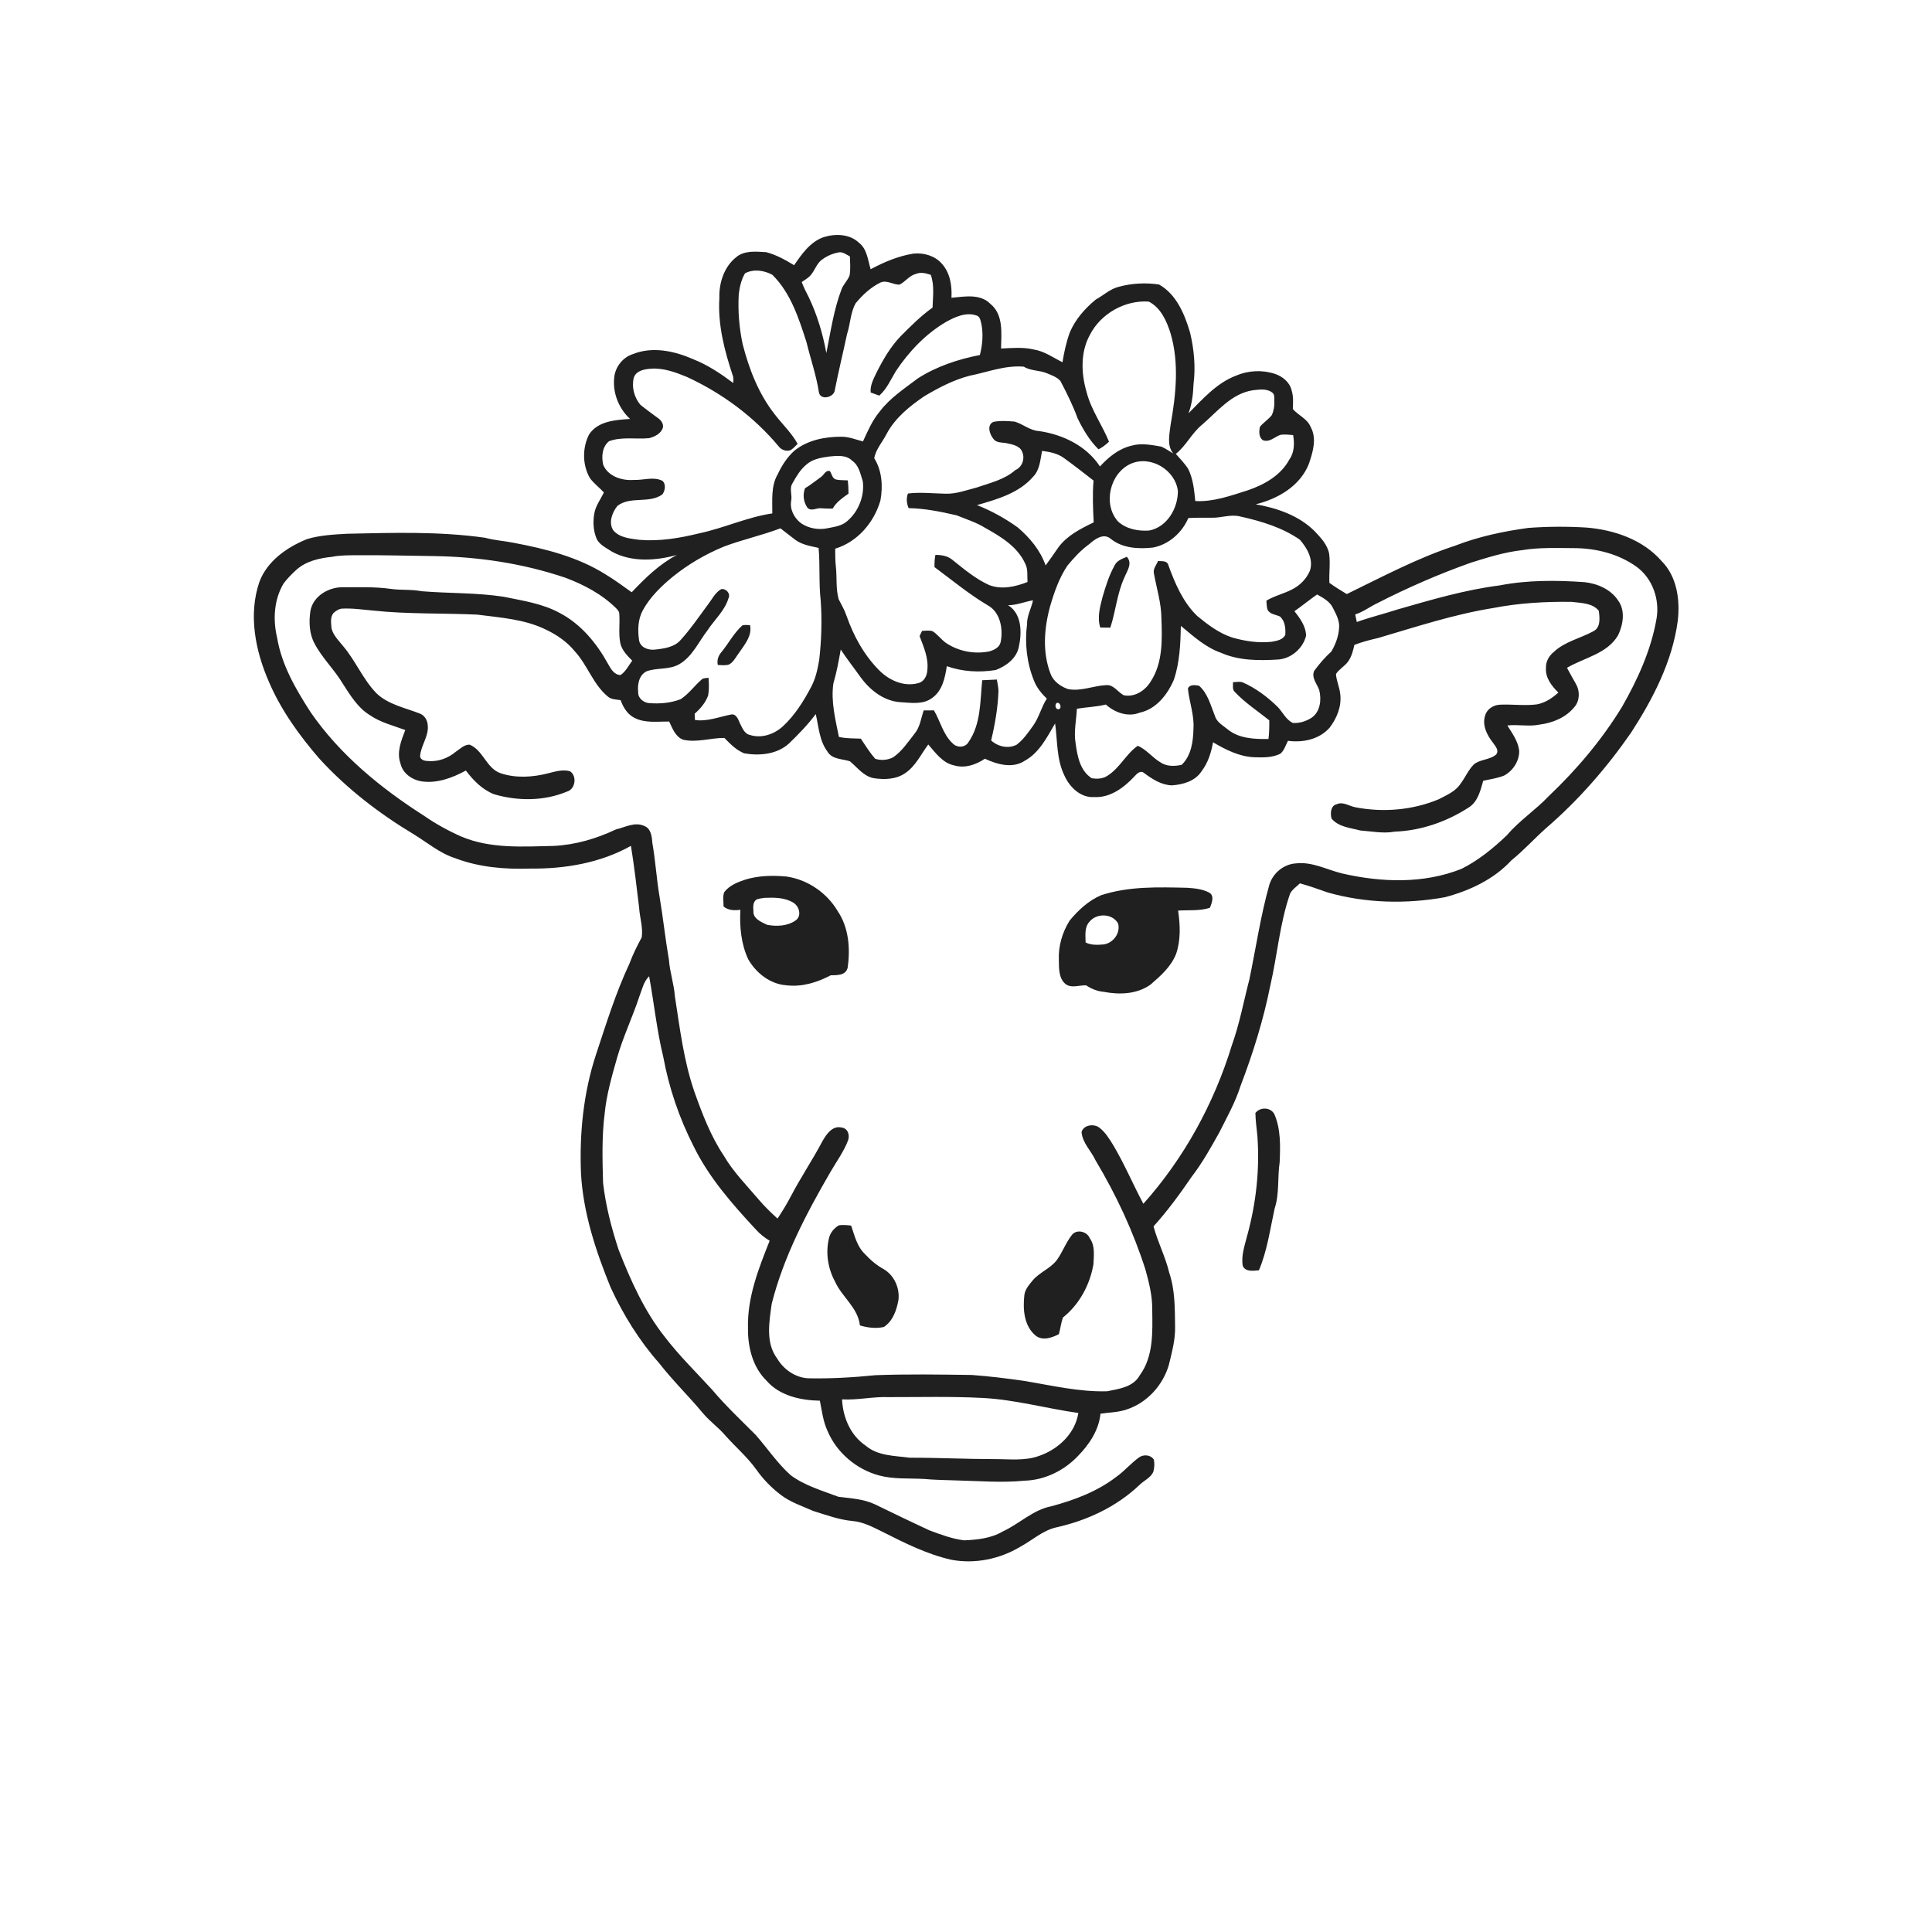 <svg xmlns="http://www.w3.org/2000/svg" width="1024pt" height="1024pt" viewBox="0 0 1024 1024" version="1.1">
<g id="#ffffffff">
<path fill="#ffffff" opacity="0" d=" M 0.00 0.00 L 1024.00 0.00 L 1024.00 1024.00 L 0.00 1024.00 L 0.00 0.00 M 436.50 125.71 C 429.40 128.22 424.97 134.64 420.90 140.57 C 416.24 137.74 411.36 135.00 406.06 133.65 C 400.74 133.36 394.62 132.62 390.21 136.30 C 383.76 141.40 381.03 149.98 381.28 157.98 C 380.39 171.98 383.95 185.73 388.33 198.90 C 388.89 200.20 388.70 201.61 388.61 202.98 C 382.04 198.07 375.16 193.44 367.49 190.42 C 357.60 186.06 345.90 183.48 335.51 187.66 C 329.81 189.42 325.69 195.02 325.48 200.94 C 324.86 208.78 328.18 216.75 333.96 222.05 C 326.22 222.56 316.98 223.13 312.23 230.24 C 308.60 237.39 308.64 246.42 312.66 253.40 C 314.77 256.27 317.67 258.39 320.07 261.00 C 318.30 264.77 315.56 268.19 314.95 272.42 C 314.26 276.57 314.45 280.95 315.97 284.90 C 317.33 288.72 321.38 290.36 324.50 292.48 C 334.99 298.12 347.60 297.19 358.74 294.16 C 349.47 299.01 341.95 306.39 334.82 313.91 C 330.35 310.80 326.02 307.47 321.34 304.67 C 306.53 295.27 289.27 290.88 272.21 287.69 C 267.20 286.68 262.07 286.39 257.12 285.03 C 232.91 281.58 208.38 282.37 184.00 282.90 C 176.84 283.30 169.66 283.66 162.74 285.73 C 152.12 290.03 141.65 297.29 137.48 308.42 C 131.54 325.77 135.33 344.88 142.48 361.27 C 148.87 376.26 158.51 389.63 169.10 401.91 C 183.70 417.94 201.06 431.27 219.63 442.39 C 226.71 446.77 233.24 452.32 241.30 454.87 C 253.91 459.70 267.59 460.81 280.99 460.37 C 299.39 460.57 318.21 457.41 334.41 448.32 C 336.20 459.16 337.39 470.07 338.74 480.96 C 339.04 486.24 340.91 491.53 340.13 496.81 C 337.70 501.32 335.40 505.90 333.62 510.73 C 326.33 526.28 321.27 542.73 315.87 558.99 C 309.22 579.26 307.07 600.76 307.94 622.00 C 309.12 642.95 315.78 663.08 323.65 682.38 C 330.34 696.87 338.82 710.59 349.42 722.56 C 356.54 731.71 364.87 739.81 372.30 748.70 C 375.88 753.11 380.61 756.37 384.30 760.69 C 389.78 766.87 396.15 772.28 400.97 779.04 C 404.52 784.07 408.87 788.53 413.77 792.26 C 418.91 796.23 425.17 798.23 431.04 800.85 C 437.94 802.97 444.77 805.55 452.02 806.18 C 457.77 806.71 462.89 809.53 467.98 812.01 C 479.58 817.88 491.36 823.78 504.11 826.68 C 516.62 829.10 529.95 826.34 540.81 819.79 C 547.04 816.44 552.42 811.39 559.44 809.64 C 575.87 806.04 591.77 798.70 604.00 787.00 C 606.37 784.65 609.87 783.32 611.28 780.11 C 611.83 777.99 612.04 775.73 611.53 773.60 C 609.88 770.98 606.00 770.77 603.65 772.50 C 599.39 775.58 596.00 779.68 591.71 782.73 C 581.58 790.52 569.41 795.10 557.15 798.37 C 547.44 800.27 540.27 807.68 531.49 811.70 C 525.32 815.35 518.01 816.12 511.01 816.41 C 504.71 815.65 498.67 813.37 492.75 811.17 C 483.01 806.68 473.36 802.00 463.71 797.32 C 457.65 794.48 450.92 794.14 444.41 793.33 C 435.76 790.07 426.63 787.47 419.10 781.92 C 412.02 775.58 406.73 767.59 400.49 760.49 C 392.67 752.65 384.57 745.04 377.42 736.56 C 369.00 727.32 360.00 718.58 352.39 708.63 C 341.47 694.84 334.23 678.62 327.86 662.34 C 324.08 650.82 321.01 638.99 319.64 626.93 C 319.29 614.67 318.94 602.34 320.49 590.15 C 321.48 580.21 324.24 570.56 326.97 560.99 C 330.18 549.62 335.35 538.94 339.02 527.72 C 340.39 524.17 341.21 520.16 344.05 517.43 C 346.67 531.64 348.10 546.07 351.54 560.12 C 354.55 576.54 359.98 592.53 367.56 607.39 C 375.65 624.03 388.01 638.06 400.50 651.53 C 402.63 653.94 405.17 655.96 407.94 657.62 C 402.04 672.41 395.99 687.78 396.45 703.99 C 396.32 713.94 398.92 724.58 406.23 731.74 C 413.17 739.80 424.38 742.22 434.55 742.40 C 435.63 747.78 436.25 753.35 438.59 758.38 C 443.43 769.93 453.92 778.80 465.97 782.03 C 473.69 784.10 481.75 783.44 489.65 783.87 C 495.27 784.38 500.91 784.46 506.54 784.65 C 518.70 784.92 530.91 786.00 543.06 784.79 C 553.83 784.50 564.22 779.33 571.53 771.51 C 577.45 765.43 582.42 757.93 583.28 749.28 C 587.90 748.61 592.66 748.61 597.12 747.06 C 607.92 743.54 616.28 734.35 619.49 723.54 C 621.11 716.81 623.01 710.03 622.82 703.05 C 622.69 693.50 622.82 683.70 619.71 674.55 C 617.72 666.11 613.62 658.37 611.40 650.00 C 618.85 641.78 625.39 632.78 631.66 623.64 C 637.27 616.34 641.76 608.29 646.23 600.27 C 650.30 592.16 654.79 584.20 657.53 575.51 C 664.11 558.27 669.64 540.59 673.26 522.48 C 677.04 506.25 678.27 489.43 683.78 473.62 C 684.95 471.36 687.21 469.95 688.98 468.19 C 693.99 469.59 698.92 471.31 703.83 473.06 C 723.96 478.76 745.42 479.25 765.95 475.53 C 778.99 472.04 791.76 466.09 801.03 456.03 C 807.67 450.70 813.33 444.33 819.71 438.71 C 836.75 423.98 851.64 406.87 864.46 388.38 C 876.17 370.31 886.40 350.57 889.26 328.97 C 890.53 317.94 888.82 305.53 880.66 297.36 C 870.78 286.02 855.65 280.87 841.03 279.63 C 830.72 278.99 820.37 279.05 810.07 279.80 C 796.82 281.60 783.64 284.41 771.15 289.26 C 751.20 295.79 732.64 305.73 713.82 314.87 C 710.68 313.01 707.59 311.06 704.62 308.94 C 704.33 303.77 705.19 298.56 704.46 293.42 C 703.50 288.53 699.91 284.86 696.62 281.38 C 688.31 273.19 676.82 269.26 665.56 267.29 C 677.28 264.43 689.09 257.61 693.72 245.89 C 695.81 239.71 698.09 232.45 694.68 226.31 C 692.95 221.94 688.14 220.21 685.22 216.78 C 685.38 213.45 685.60 210.04 684.56 206.82 C 683.55 202.55 679.77 199.52 675.77 198.17 C 669.05 195.94 661.53 196.33 655.04 199.13 C 644.82 203.04 637.45 211.50 629.93 219.06 C 631.80 214.12 632.39 208.84 632.59 203.59 C 633.75 194.49 632.89 185.18 630.76 176.28 C 627.91 166.57 623.54 155.98 614.30 150.79 C 607.33 149.77 599.97 150.09 593.14 151.97 C 588.45 153.04 584.89 156.53 580.76 158.78 C 575.05 163.50 569.93 169.28 567.02 176.17 C 565.17 181.29 563.99 186.63 563.14 192.00 C 558.21 189.57 553.61 186.17 548.07 185.28 C 542.33 183.88 536.40 184.46 530.58 184.72 C 530.72 176.69 531.97 166.74 524.91 161.05 C 519.48 155.52 511.17 157.22 504.29 157.82 C 504.64 151.48 503.61 144.64 499.21 139.77 C 495.51 135.56 489.62 133.85 484.16 134.42 C 476.12 135.68 468.60 138.89 461.46 142.70 C 459.99 137.85 459.58 132.00 455.27 128.67 C 450.34 123.93 442.69 123.77 436.50 125.71 M 665.39 589.88 C 665.45 593.93 666.05 597.94 666.43 601.97 C 667.76 619.80 665.76 637.80 661.01 655.02 C 659.69 660.22 657.77 665.51 658.69 670.96 C 660.22 674.30 664.30 673.50 667.25 673.30 C 671.67 662.89 673.17 651.53 675.58 640.56 C 678.20 632.63 677.02 624.15 678.25 616.00 C 678.61 607.46 678.89 598.49 675.42 590.48 C 673.35 586.77 667.97 586.65 665.39 589.88 Z" />
<path fill="#ffffff" opacity="0" d=" M 435.05 138.09 C 437.67 136.01 440.78 134.51 444.08 133.87 C 446.45 133.14 448.48 134.90 450.47 135.90 C 450.58 139.24 450.87 142.61 450.31 145.92 C 449.36 148.62 447.08 150.59 446.06 153.26 C 441.90 164.15 440.27 175.75 437.98 187.12 C 436.09 176.87 433.12 166.83 428.61 157.42 C 427.24 154.84 425.95 152.22 424.92 149.49 C 426.24 148.60 427.61 147.77 428.83 146.73 C 431.52 144.32 432.38 140.51 435.05 138.09 Z" />
<path fill="#ffffff" opacity="0" d=" M 394.87 144.87 C 399.33 142.45 405.06 143.26 409.37 145.66 C 419.08 155.27 423.36 168.63 427.44 181.30 C 429.58 190.15 432.62 198.78 434.02 207.80 C 434.67 212.18 441.17 210.89 442.32 207.49 C 444.31 197.31 446.78 187.22 448.95 177.07 C 450.72 171.70 450.71 165.74 453.51 160.74 C 457.17 156.30 461.55 152.23 466.76 149.70 C 470.22 148.28 473.41 151.04 476.82 150.83 C 479.91 149.30 481.96 146.02 485.47 145.19 C 488.03 144.06 490.81 144.84 493.33 145.67 C 495.34 151.25 494.44 157.25 494.28 163.03 C 488.05 167.46 482.65 172.89 477.28 178.29 C 471.90 183.91 467.98 190.72 464.50 197.63 C 462.96 200.91 461.10 204.27 461.47 208.03 C 462.99 208.58 464.51 209.14 466.05 209.68 C 470.02 206.14 472.12 201.20 474.81 196.73 C 481.75 186.33 490.61 176.96 501.45 170.61 C 506.30 167.93 512.07 165.29 517.65 167.24 C 519.56 167.84 519.72 170.10 520.16 171.74 C 521.23 177.17 520.72 182.83 519.36 188.16 C 507.86 190.40 496.45 194.17 486.53 200.51 C 479.40 205.94 471.68 210.93 466.23 218.18 C 462.31 222.87 459.92 228.46 457.40 233.96 C 453.65 233.02 449.98 231.47 446.06 231.47 C 437.26 231.44 428.00 233.22 421.01 238.91 C 417.20 242.34 414.38 246.71 412.22 251.34 C 408.54 257.58 409.41 265.17 409.34 272.12 C 396.03 274.07 383.68 279.93 370.54 282.69 C 360.24 285.22 349.58 287.01 338.95 286.13 C 334.11 285.45 328.43 285.09 325.04 281.08 C 322.42 276.97 324.45 271.67 327.20 268.17 C 334.07 262.77 344.14 267.13 351.12 262.01 C 352.53 259.97 353.06 256.84 351.21 254.90 C 346.46 252.44 341.05 254.58 336.01 254.37 C 329.80 254.87 322.31 252.58 319.73 246.39 C 318.70 242.10 319.13 236.76 322.83 233.84 C 329.63 231.34 337.01 232.91 344.05 232.24 C 346.99 231.46 350.19 229.93 351.30 226.86 C 351.83 224.90 350.63 223.00 349.10 221.86 C 345.82 219.47 342.54 217.07 339.39 214.52 C 336.14 210.63 334.67 205.13 335.93 200.17 C 337.17 196.45 341.53 195.65 344.95 195.43 C 351.63 194.91 358.04 197.31 364.11 199.80 C 382.63 208.36 399.50 220.77 412.60 236.46 C 413.96 238.36 416.37 239.28 418.64 238.73 C 420.32 238.02 421.44 236.46 422.76 235.25 C 419.52 229.36 414.53 224.77 410.51 219.46 C 402.03 208.62 397.00 195.57 393.61 182.36 C 391.79 173.71 391.04 164.79 391.56 155.96 C 392.01 152.13 392.89 148.22 394.87 144.87 Z" />
<path fill="#ffffff" opacity="0" d=" M 577.64 177.53 C 583.40 166.22 596.28 158.96 608.87 159.85 C 615.26 163.10 618.37 170.17 620.42 176.69 C 625.08 192.48 623.26 209.27 620.43 225.23 C 619.85 230.31 618.37 235.94 621.82 240.37 C 619.71 239.14 617.75 237.63 615.49 236.71 C 610.20 235.79 604.65 234.69 599.39 236.30 C 592.85 237.93 587.45 242.35 583.00 247.24 C 575.88 236.33 563.30 230.28 550.69 228.47 C 545.87 228.22 542.22 224.73 537.74 223.45 C 534.02 223.16 530.21 222.85 526.53 223.61 C 522.89 225.23 524.50 230.13 526.47 232.53 C 528.15 235.00 531.40 234.35 533.93 234.99 C 536.86 235.62 540.66 236.37 541.81 239.56 C 543.37 243.10 541.78 247.60 538.17 249.14 C 532.35 254.29 524.63 255.99 517.48 258.45 C 512.07 259.82 506.69 261.90 501.03 261.67 C 494.43 261.55 487.81 260.75 481.23 261.57 C 480.28 264.13 480.50 266.85 481.60 269.33 C 490.22 269.47 498.69 271.21 507.05 273.14 C 512.16 275.22 517.48 276.87 522.19 279.81 C 530.45 284.41 539.24 289.70 543.34 298.64 C 544.95 301.67 544.39 305.18 544.59 308.47 C 538.16 311.00 530.86 312.68 524.18 310.05 C 517.07 306.81 511.05 301.73 505.00 296.90 C 502.45 294.65 499.06 294.09 495.77 294.12 C 495.37 296.25 495.24 298.42 495.32 300.59 C 504.56 307.43 513.42 314.80 523.32 320.70 C 530.23 324.34 531.82 333.42 530.33 340.46 C 529.65 343.20 526.97 344.46 524.50 345.22 C 516.56 346.87 507.99 345.27 501.28 340.69 C 498.77 338.86 496.93 336.26 494.32 334.57 C 492.50 333.98 490.57 334.31 488.71 334.38 C 488.39 335.07 487.73 336.45 487.40 337.14 C 489.55 342.86 492.20 348.76 491.52 355.02 C 491.40 358.00 489.90 361.30 486.74 362.05 C 479.13 364.19 471.15 360.59 465.85 355.14 C 457.94 347.16 452.43 337.07 448.72 326.52 C 447.69 323.39 446.00 320.55 444.52 317.63 C 442.93 311.97 443.66 306.01 443.02 300.22 C 442.65 297.09 442.71 293.94 442.67 290.80 C 454.51 287.24 463.32 276.88 466.66 265.21 C 468.02 257.66 467.50 249.48 463.35 242.85 C 464.26 237.98 467.82 234.20 469.98 229.86 C 474.54 221.41 482.15 215.27 489.96 209.97 C 497.49 205.51 505.32 201.39 513.84 199.17 C 523.36 197.27 532.73 193.49 542.62 194.34 C 546.37 196.68 550.96 196.15 554.94 197.86 C 557.43 198.91 560.19 199.82 562.03 201.91 C 565.43 208.36 568.69 214.91 571.18 221.77 C 574.06 227.70 577.51 233.46 582.21 238.14 C 584.31 237.15 586.11 235.69 587.79 234.10 C 584.21 225.26 578.38 217.35 575.97 208.01 C 573.04 198.11 572.54 186.82 577.64 177.53 Z" />
<path fill="#ffffff" opacity="0" d=" M 637.11 225.12 C 645.26 218.10 652.69 208.61 663.95 206.86 C 667.29 206.51 671.19 205.81 674.12 207.92 C 675.89 209.02 675.25 211.25 675.43 212.99 C 675.51 215.37 675.07 217.75 674.14 219.95 C 672.31 222.31 669.70 223.90 667.79 226.19 C 667.28 228.61 667.11 231.47 669.19 233.24 C 672.70 234.75 675.44 231.64 678.49 230.53 C 680.77 230.08 683.10 230.42 685.39 230.61 C 686.12 234.96 686.09 239.69 683.45 243.44 C 678.88 252.05 669.93 257.00 661.00 259.99 C 652.07 262.80 643.05 266.09 633.52 265.56 C 632.93 259.69 632.39 253.61 629.64 248.29 C 627.76 245.51 625.43 243.07 623.21 240.56 C 628.72 236.22 631.65 229.54 637.11 225.12 Z" />
<path fill="#ffffff" opacity="0" d=" M 552.32 238.98 C 556.42 239.49 560.66 240.34 564.05 242.87 C 569.33 246.69 574.46 250.71 579.60 254.70 C 578.98 262.08 579.30 269.48 579.68 276.87 C 572.84 280.19 565.71 283.75 561.05 289.99 C 558.78 293.24 556.58 296.53 554.20 299.70 C 551.38 291.66 545.82 284.98 539.40 279.53 C 532.73 274.74 525.49 270.73 517.83 267.72 C 528.52 264.63 540.12 261.37 547.65 252.60 C 551.17 248.96 551.37 243.66 552.32 238.98 Z" />
<path fill="#ffffff" opacity="0" d=" M 439.46 241.96 C 443.57 241.56 448.53 240.97 451.71 244.23 C 455.28 246.68 456.01 251.22 457.29 255.05 C 458.30 262.81 455.08 271.02 449.14 276.11 C 446.32 278.75 442.30 279.23 438.67 279.96 C 433.89 280.98 428.70 280.11 424.63 277.37 C 421.00 274.67 418.52 270.05 419.34 265.45 C 420.00 262.35 418.20 258.91 420.07 256.09 C 422.05 252.54 424.15 248.95 427.32 246.32 C 430.60 243.29 435.20 242.56 439.46 241.96 M 435.37 252.64 C 432.46 254.69 429.72 256.97 426.66 258.80 C 425.40 262.34 425.83 265.95 427.94 269.09 C 429.94 271.17 432.59 269.23 434.98 269.38 C 437.10 269.52 439.24 269.63 441.38 269.55 C 443.26 266.05 446.61 263.89 449.73 261.62 C 449.71 259.27 449.61 256.93 449.36 254.61 C 447.32 254.46 445.25 254.60 443.24 254.18 C 441.05 253.73 440.94 251.18 439.82 249.65 C 437.63 249.13 436.80 251.52 435.37 252.64 Z" />
<path fill="#ffffff" opacity="0" d=" M 599.53 245.72 C 609.97 241.27 622.90 249.05 624.30 260.18 C 624.39 269.35 618.61 279.37 609.08 281.20 C 603.30 281.62 596.97 280.42 592.58 276.40 C 584.32 267.18 588.29 250.61 599.53 245.72 Z" />
<path fill="#ffffff" opacity="0" d=" M 642.04 274.40 C 647.15 274.61 652.19 272.43 657.30 273.73 C 668.34 276.20 679.56 279.53 688.94 286.05 C 692.76 290.44 696.22 296.34 694.33 302.36 C 692.62 306.58 689.24 310.08 685.23 312.19 C 680.73 314.66 675.60 315.70 671.21 318.37 C 671.35 319.98 671.34 321.63 671.82 323.19 C 673.12 325.58 676.10 325.73 678.35 326.73 C 681.11 329.08 681.44 333.03 681.25 336.42 C 680.02 339.17 676.68 339.65 674.06 340.15 C 666.98 340.92 659.83 339.84 653.03 337.88 C 646.06 335.58 640.12 331.06 634.51 326.45 C 626.99 319.14 622.80 309.29 619.27 299.59 C 618.63 297.01 615.79 297.52 613.76 297.37 C 612.93 299.50 611.04 301.47 611.59 303.91 C 613.04 311.89 615.55 319.75 615.58 327.93 C 615.98 339.12 616.33 351.21 610.02 361.01 C 607.14 365.92 601.42 369.75 595.56 368.48 C 592.35 366.74 590.11 362.59 586.01 363.16 C 579.32 363.52 572.83 366.56 566.05 365.23 C 562.15 363.83 558.37 361.23 556.85 357.21 C 552.39 345.75 553.40 333.00 556.58 321.35 C 558.77 313.84 561.38 306.31 565.77 299.77 C 569.24 295.59 572.94 291.54 577.38 288.36 C 580.27 285.76 584.81 282.44 588.55 285.46 C 594.78 290.60 603.31 291.06 611.01 290.23 C 619.45 288.66 626.50 282.38 629.84 274.58 C 633.90 274.34 637.97 274.40 642.04 274.40 M 590.75 299.71 C 587.81 304.96 586.02 310.79 584.34 316.54 C 583.00 321.74 581.46 327.31 583.17 332.61 C 584.93 332.67 586.71 332.69 588.49 332.67 C 591.40 323.90 592.06 314.47 595.98 306.03 C 597.38 302.58 600.43 298.52 597.22 295.10 C 594.79 296.17 591.96 297.11 590.75 299.71 Z" />
<path fill="#ffffff" opacity="0" d=" M 383.84 289.64 C 393.62 285.96 403.88 283.75 413.64 280.02 C 416.33 282.07 418.97 284.21 421.68 286.23 C 425.25 288.80 429.69 289.45 433.88 290.40 C 434.70 299.68 433.94 309.05 434.99 318.32 C 435.73 328.74 435.39 339.21 434.22 349.58 C 433.40 354.57 432.32 359.61 429.91 364.12 C 425.91 371.69 421.28 379.10 414.95 384.96 C 410.36 389.18 403.62 391.51 397.51 389.55 C 394.44 388.93 393.37 385.60 392.08 383.17 C 391.22 381.09 390.08 378.02 387.23 378.76 C 380.98 380.02 374.85 382.51 368.35 381.62 C 368.29 380.51 368.23 379.40 368.18 378.30 C 371.25 375.61 373.99 372.40 375.36 368.51 C 375.88 365.44 375.78 362.30 375.53 359.22 C 374.37 359.49 372.97 359.25 372.01 360.05 C 368.11 363.38 365.10 367.77 360.78 370.58 C 355.51 372.64 349.69 373.10 344.08 372.67 C 341.13 372.47 338.07 370.05 338.25 366.89 C 337.79 362.77 338.65 357.82 342.73 355.79 C 348.35 353.77 354.77 355.13 360.10 352.00 C 367.02 347.95 370.27 340.18 375.02 334.06 C 378.73 328.38 384.24 323.63 386.15 316.94 C 387.31 314.53 384.72 311.79 382.25 312.26 C 379.06 314.04 377.48 317.53 375.31 320.31 C 370.65 326.60 366.23 333.13 360.98 338.95 C 357.59 343.06 351.98 343.78 347.02 344.31 C 343.63 344.68 339.50 343.25 338.74 339.53 C 337.95 334.20 338.04 328.40 340.66 323.55 C 344.54 316.42 350.46 310.71 356.67 305.61 C 364.88 298.99 374.09 293.63 383.84 289.64 M 393.52 331.43 C 389.03 335.42 386.25 340.87 382.49 345.49 C 380.77 347.42 379.86 349.87 380.45 352.45 C 382.39 352.52 384.39 352.79 386.30 352.25 C 388.90 350.88 390.12 348.03 391.85 345.80 C 394.77 341.50 398.73 336.94 397.54 331.33 C 396.20 331.32 394.84 331.12 393.52 331.43 Z" />
<path fill="#ffffff" opacity="0" d=" M 806.83 291.58 C 815.80 290.10 824.93 290.47 833.99 290.52 C 845.78 290.51 857.88 293.51 867.53 300.49 C 875.97 306.72 879.79 317.87 877.97 328.08 C 875.07 344.65 867.98 360.16 859.68 374.68 C 849.01 392.14 835.72 407.86 820.90 421.93 C 813.93 429.32 805.27 434.92 798.69 442.69 C 791.46 449.61 783.57 456.05 774.58 460.53 C 754.49 468.54 732.00 467.72 711.24 462.92 C 703.20 460.94 695.46 456.63 686.93 457.61 C 680.46 457.98 674.74 462.70 672.81 468.83 C 668.13 485.36 665.68 502.40 662.18 519.19 C 659.15 530.81 656.99 542.66 652.92 553.98 C 643.45 584.90 627.57 613.91 606.00 638.04 C 600.53 627.76 595.99 616.99 590.05 606.96 C 587.89 603.53 585.75 599.90 582.41 597.48 C 579.49 595.51 574.25 596.29 573.24 600.03 C 573.74 605.84 578.38 610.03 580.73 615.12 C 591.59 633.29 600.61 652.60 607.07 672.78 C 608.99 679.69 610.78 686.74 610.70 693.97 C 610.87 705.82 611.48 718.94 604.06 728.99 C 600.65 735.18 593.07 736.15 586.82 737.40 C 571.84 737.84 557.21 734.26 542.52 731.86 C 533.40 730.55 524.24 729.43 515.05 728.76 C 498.04 728.52 481.01 728.25 464.00 728.88 C 452.03 730.09 440.05 730.79 428.01 730.51 C 421.29 730.01 415.27 725.74 411.89 720.01 C 405.66 711.66 407.71 700.61 409.02 691.05 C 415.30 666.15 427.36 643.20 440.19 621.11 C 443.35 615.63 447.18 610.47 449.45 604.54 C 450.56 601.59 449.38 597.93 445.91 597.59 C 441.04 596.53 437.95 601.31 435.87 604.92 C 430.63 614.86 424.31 624.18 419.12 634.15 C 417.00 638.19 414.63 642.09 412.09 645.87 C 408.79 642.84 405.54 639.75 402.62 636.35 C 396.05 628.58 388.73 621.31 383.58 612.45 C 376.66 602.10 372.22 590.35 368.05 578.69 C 362.40 562.31 360.34 545.05 357.70 528.01 C 357.21 521.48 355.02 515.23 354.54 508.69 C 352.61 497.55 351.46 486.29 349.56 475.14 C 347.95 465.69 347.41 456.09 345.74 446.64 C 345.52 443.32 345.03 439.12 341.45 437.76 C 336.42 435.45 331.35 438.49 326.46 439.61 C 316.05 444.54 304.84 447.84 293.29 448.36 C 276.99 448.73 259.92 449.91 244.55 443.41 C 237.60 440.35 230.92 436.66 224.68 432.33 C 201.75 417.68 180.17 400.03 164.62 377.47 C 156.78 365.31 149.26 352.45 146.87 337.96 C 144.59 328.42 145.20 317.88 150.27 309.31 C 152.23 306.63 154.64 304.29 157.05 302.03 C 162.21 297.38 169.28 295.82 176.00 295.12 C 180.61 294.21 185.32 294.32 189.99 294.28 C 203.34 294.19 216.68 294.56 230.02 294.74 C 253.63 295.09 277.30 298.64 299.70 306.22 C 309.53 309.92 319.08 314.96 326.60 322.42 C 327.34 323.22 328.25 324.11 328.23 325.30 C 328.63 330.50 327.75 335.78 328.78 340.94 C 329.66 344.70 332.45 347.51 335.09 350.16 C 333.15 352.78 331.66 355.97 328.87 357.80 C 325.41 357.63 323.72 354.45 322.23 351.80 C 316.26 340.95 307.94 330.82 296.83 324.98 C 287.62 319.88 277.11 318.40 266.95 316.29 C 252.55 314.08 237.94 314.55 223.46 313.36 C 217.95 312.26 212.30 312.93 206.77 312.08 C 198.52 310.95 190.20 311.27 181.91 311.25 C 174.29 311.04 165.85 315.95 164.51 323.90 C 163.68 329.68 163.89 335.92 166.75 341.16 C 170.81 348.85 177.26 354.92 181.69 362.37 C 185.67 368.51 189.61 375.11 196.01 379.03 C 201.68 382.93 208.43 384.58 214.80 386.93 C 212.67 392.53 210.13 398.62 212.25 404.65 C 213.46 410.12 218.75 413.58 224.06 414.22 C 232.10 415.20 239.97 412.17 246.92 408.40 C 250.87 413.66 255.63 418.51 261.86 420.97 C 274.41 424.64 288.37 424.66 300.52 419.55 C 305.00 418.29 305.93 411.34 302.16 408.80 C 298.34 407.69 294.41 408.88 290.70 409.83 C 282.43 411.96 273.43 412.57 265.24 409.80 C 257.74 407.15 256.16 397.66 248.90 394.68 C 246.02 394.60 243.78 397.01 241.50 398.50 C 237.51 401.85 232.27 403.79 227.04 403.38 C 225.30 403.33 223.00 402.96 222.64 400.91 C 223.01 395.05 227.48 390.13 226.69 384.14 C 226.50 381.74 225.08 379.32 222.84 378.33 C 214.91 375.16 205.93 373.55 199.54 367.47 C 192.32 360.03 188.44 350.12 181.72 342.28 C 179.42 339.42 176.63 336.70 175.71 333.04 C 175.54 330.31 174.87 327.14 176.80 324.86 C 178.00 323.84 179.40 322.83 181.00 322.60 C 186.68 322.26 192.32 323.15 197.96 323.63 C 216.25 325.57 234.67 324.91 253.01 325.77 C 265.30 327.37 278.08 328.16 289.38 333.73 C 295.20 336.48 300.63 340.24 304.70 345.26 C 311.39 352.53 314.33 362.65 322.04 369.08 C 323.91 370.81 326.57 370.72 328.94 371.09 C 330.30 374.96 332.66 378.75 336.46 380.58 C 342.12 383.39 348.61 382.35 354.69 382.44 C 356.42 386.07 357.99 390.56 362.11 392.07 C 369.38 393.71 376.63 391.08 383.93 391.12 C 387.05 394.29 390.26 397.63 394.47 399.29 C 402.55 400.69 411.75 399.85 418.10 394.14 C 423.18 389.23 428.13 384.15 432.37 378.48 C 433.94 385.24 434.25 392.62 438.59 398.38 C 441.04 402.56 446.41 402.16 450.45 403.49 C 454.39 406.73 457.67 411.37 462.96 412.43 C 468.63 413.31 474.91 413.17 479.80 409.77 C 485.31 406.04 488.13 399.78 492.00 394.59 C 495.83 398.97 499.55 404.37 505.62 405.65 C 511.28 407.40 517.28 405.34 522.00 402.14 C 528.53 405.15 536.72 407.54 543.22 403.17 C 550.94 398.87 554.92 390.75 559.22 383.45 C 560.52 392.61 559.94 402.27 564.05 410.81 C 566.78 417.08 572.66 422.95 579.97 422.46 C 588.54 422.93 595.85 417.35 601.39 411.39 C 602.57 410.07 604.49 408.14 606.31 409.66 C 610.64 412.89 615.47 416.05 621.05 416.26 C 626.92 415.88 633.47 414.05 636.83 408.81 C 640.26 404.35 641.95 398.89 642.94 393.43 C 649.69 397.39 656.95 401.10 664.95 401.36 C 669.52 401.51 674.37 401.59 678.57 399.51 C 680.71 397.82 681.39 394.96 682.65 392.65 C 690.57 393.71 699.27 391.90 704.73 385.68 C 708.56 380.69 711.16 374.31 710.36 367.93 C 710.02 364.28 708.32 360.90 708.09 357.24 C 709.77 354.60 712.74 353.14 714.54 350.60 C 716.39 348.01 717.17 344.86 717.85 341.81 C 721.95 340.22 726.21 339.13 730.49 338.14 C 750.63 332.22 770.66 325.59 791.44 322.26 C 805.11 319.61 819.07 318.81 832.97 319.00 C 837.90 319.64 843.94 319.50 847.38 323.70 C 847.89 327.34 848.49 332.54 844.58 334.55 C 837.64 338.34 829.43 340.00 823.54 345.55 C 820.99 347.60 819.23 350.72 819.39 354.05 C 819.01 359.24 822.46 363.65 825.96 367.08 C 822.71 370.01 818.92 372.55 814.55 373.34 C 808.04 374.19 801.48 373.17 794.96 373.50 C 791.58 373.64 788.06 375.83 787.17 379.22 C 785.42 384.35 788.19 389.70 791.31 393.68 C 792.53 395.43 794.74 397.75 792.99 399.90 C 789.69 402.82 784.57 402.34 781.18 405.15 C 778.26 408.06 776.68 411.96 774.23 415.22 C 771.60 419.43 766.82 421.38 762.61 423.60 C 748.72 429.42 733.07 430.73 718.33 427.86 C 715.02 427.24 711.74 424.66 708.36 426.32 C 705.20 427.05 705.07 431.25 705.72 433.81 C 709.43 438.36 715.70 438.75 720.99 440.18 C 727.05 440.61 733.13 441.91 739.20 440.79 C 753.30 440.28 767.02 435.45 778.78 427.77 C 783.40 424.62 784.70 418.86 786.14 413.82 C 789.83 413.01 793.63 412.49 797.17 411.09 C 801.91 408.56 805.29 403.41 805.20 397.97 C 804.66 392.90 801.54 388.71 798.93 384.52 C 804.61 383.84 810.37 385.25 816.03 384.04 C 823.02 383.17 830.11 380.24 834.58 374.60 C 837.38 371.29 837.42 366.17 835.28 362.52 C 833.69 359.67 832.05 356.84 830.54 353.95 C 839.71 348.54 851.85 346.56 857.63 336.69 C 860.30 331.06 861.57 323.70 857.67 318.32 C 853.78 312.36 846.75 309.33 839.89 308.56 C 824.90 307.50 809.70 307.39 794.90 310.27 C 776.48 312.60 758.61 317.89 740.82 323.00 C 733.62 325.34 726.25 327.12 719.13 329.68 C 718.84 328.34 718.56 327.00 718.29 325.66 C 722.48 324.37 725.95 321.64 729.86 319.77 C 745.90 311.55 762.48 304.33 779.46 298.28 C 788.42 295.46 797.45 292.63 806.83 291.58 M 395.07 466.20 C 390.95 467.56 386.59 469.26 383.89 472.82 C 382.89 475.21 383.56 477.93 383.50 480.45 C 386.04 482.61 389.26 482.60 392.41 482.24 C 391.95 491.12 392.77 500.25 396.56 508.41 C 400.72 515.74 408.30 521.69 416.93 522.23 C 425.08 523.21 433.16 520.71 440.30 516.93 C 443.74 516.83 448.20 517.12 449.28 512.90 C 450.72 502.78 449.90 491.68 444.03 482.97 C 438.29 473.19 428.01 466.16 416.77 464.57 C 409.52 463.92 402.07 464.06 395.07 466.20 M 583.52 474.52 C 576.92 477.37 571.44 482.45 566.92 487.95 C 563.01 494.18 560.84 501.62 561.22 509.02 C 561.27 513.26 561.12 518.32 564.57 521.41 C 567.73 524.03 572.00 522.08 575.65 522.25 C 578.46 524.12 581.61 525.40 585.00 525.69 C 593.35 527.31 602.64 526.98 609.78 521.87 C 615.15 517.24 620.74 512.32 623.38 505.54 C 625.90 498.17 625.52 490.22 624.43 482.63 C 630.08 482.25 635.81 482.94 641.30 481.14 C 642.22 478.65 643.90 474.77 640.86 473.08 C 637.37 471.24 633.29 470.82 629.41 470.55 C 614.08 470.21 598.28 469.64 583.52 474.52 M 444.50 649.49 C 442.06 651.02 440.01 653.38 439.38 656.25 C 437.49 663.99 438.81 672.36 442.61 679.33 C 446.28 687.47 454.78 693.14 455.76 702.49 C 459.84 703.72 464.28 704.28 468.47 703.32 C 473.25 700.19 475.25 694.38 476.19 689.00 C 476.96 682.67 473.95 675.98 468.41 672.69 C 464.61 670.62 461.30 667.79 458.38 664.62 C 454.21 660.66 452.93 654.83 451.13 649.59 C 448.93 649.34 446.68 649.06 444.50 649.49 M 568.31 654.32 C 564.92 658.48 563.21 663.71 560.02 668.01 C 556.62 672.37 551.10 674.31 547.49 678.46 C 545.58 680.81 543.36 683.23 542.94 686.36 C 542.08 693.86 542.68 702.78 548.97 707.95 C 552.69 710.79 557.52 709.03 561.24 707.13 C 562.03 704.21 562.38 701.16 563.38 698.30 C 572.08 691.41 577.69 680.94 579.55 670.06 C 579.72 665.45 580.51 660.33 577.63 656.34 C 576.24 652.79 570.94 651.35 568.31 654.32 Z" />
<path fill="#ffffff" opacity="0" d=" M 686.07 323.96 C 690.15 321.10 694.01 317.94 698.08 315.08 C 701.16 316.82 704.54 318.57 706.28 321.82 C 708.01 325.31 710.20 328.93 709.73 333.00 C 709.45 337.38 707.80 341.70 705.56 345.45 C 702.14 348.44 699.23 351.96 696.52 355.60 C 694.98 359.32 698.04 362.39 699.20 365.69 C 700.49 370.72 699.85 377.09 695.30 380.33 C 692.36 382.28 688.69 383.46 685.17 383.17 C 681.58 381.37 679.89 377.55 677.26 374.74 C 671.78 369.37 665.54 364.66 658.47 361.60 C 656.84 361.14 655.13 361.56 653.49 361.58 C 653.66 363.24 653.03 365.29 654.35 366.62 C 659.81 372.45 666.53 376.83 672.74 381.78 C 672.80 385.09 672.73 388.40 672.32 391.69 C 664.87 391.79 656.56 391.49 650.56 386.46 C 648.03 384.43 644.79 382.66 643.88 379.32 C 641.65 373.82 640.17 367.48 635.50 363.45 C 633.51 363.11 630.53 362.61 629.62 364.96 C 630.30 372.01 633.00 378.83 632.57 386.01 C 632.42 392.81 631.48 400.46 626.28 405.39 C 622.56 406.20 618.24 406.31 614.99 404.01 C 610.70 401.50 607.68 397.23 603.02 395.29 C 596.80 399.64 593.52 407.04 587.05 411.12 C 584.60 412.81 581.42 412.98 578.59 412.45 C 572.36 408.44 571.02 400.65 570.08 393.88 C 569.07 387.80 570.48 381.72 570.77 375.65 C 575.86 374.77 581.07 374.68 586.11 373.42 C 590.92 377.71 597.79 380.22 604.08 377.73 C 612.83 375.84 618.80 368.15 622.16 360.31 C 625.28 351.14 625.66 341.34 625.89 331.74 C 632.47 337.17 638.97 343.16 647.18 346.00 C 656.56 350.15 667.03 350.18 677.08 349.58 C 684.12 349.29 690.60 343.77 692.24 336.96 C 692.16 331.97 689.07 327.71 686.07 323.96 Z" />
<path fill="#ffffff" opacity="0" d=" M 534.30 320.77 C 538.86 320.79 543.08 318.91 547.51 318.18 C 546.64 322.48 544.23 326.43 544.35 330.92 C 543.06 340.97 544.22 351.41 548.05 360.81 C 549.47 364.49 552.03 367.56 554.83 370.29 C 551.92 374.81 550.73 380.22 547.58 384.61 C 545.00 388.24 542.40 392.03 538.82 394.73 C 534.37 397.01 528.92 395.73 525.32 392.45 C 527.40 383.80 528.91 374.98 529.22 366.08 C 529.12 364.08 528.66 362.13 528.36 360.17 C 525.76 360.27 523.17 360.41 520.59 360.54 C 519.47 371.61 519.97 383.80 513.33 393.33 C 511.64 396.35 507.19 396.43 504.96 394.03 C 499.85 389.35 498.44 382.29 495.00 376.51 C 493.18 376.52 491.37 376.55 489.57 376.54 C 488.15 380.67 487.67 385.32 484.79 388.79 C 481.30 393.21 478.15 398.11 473.43 401.36 C 470.55 402.90 466.92 403.20 463.85 402.15 C 461.01 398.85 458.64 395.13 456.24 391.50 C 452.36 391.33 448.44 391.47 444.64 390.57 C 442.78 381.28 440.33 371.81 441.70 362.27 C 443.44 356.37 444.54 350.32 445.61 344.27 C 448.87 349.29 452.63 353.97 456.07 358.88 C 461.04 365.67 468.28 371.48 476.95 372.15 C 482.66 372.46 489.10 373.65 494.04 369.95 C 499.46 366.15 500.91 359.22 501.82 353.09 C 510.13 356.03 519.13 356.54 527.79 355.11 C 533.31 353.00 538.81 348.97 540.01 342.82 C 541.68 335.32 541.63 325.32 534.30 320.77 Z" />
<path fill="#ffffff" opacity="0" d=" M 559.97 372.65 C 561.88 371.63 563.19 375.82 560.87 375.93 C 559.34 375.82 559.03 373.59 559.97 372.65 Z" />
<path fill="#ffffff" opacity="0" d=" M 405.28 475.87 C 410.38 475.68 416.01 475.65 420.49 478.45 C 423.64 480.32 425.07 485.51 421.69 487.85 C 417.36 490.89 411.57 491.14 406.53 490.15 C 403.52 488.67 399.08 487.00 399.33 482.95 C 399.18 480.74 398.92 478.00 401.13 476.68 C 402.48 476.26 403.88 476.03 405.28 475.87 Z" />
<path fill="#ffffff" opacity="0" d=" M 577.51 488.45 C 581.32 483.88 589.62 484.07 592.61 489.47 C 594.03 494.62 589.92 499.99 584.78 500.59 C 581.62 500.84 578.30 501.00 575.40 499.53 C 575.34 495.79 574.69 491.43 577.51 488.45 Z" />
<path fill="#ffffff" opacity="0" d=" M 446.31 741.69 C 454.60 742.18 462.73 740.17 471.01 740.50 C 487.51 740.53 504.04 740.07 520.53 740.93 C 537.78 741.77 554.50 746.52 571.54 748.91 C 569.85 759.85 560.85 768.21 550.71 771.67 C 543.11 774.43 534.91 773.33 527.01 773.36 C 512.05 773.35 497.11 772.58 482.15 772.62 C 474.17 771.53 465.29 771.76 458.81 766.21 C 450.76 760.79 446.72 751.15 446.31 741.69 Z" />
</g>
<g id="#202020ff">
<path fill="#202020" opacity="1.00" d=" M 436.50 125.71 C 442.69 123.77 450.34 123.93 455.27 128.67 C 459.58 132.00 459.99 137.85 461.46 142.70 C 468.60 138.89 476.12 135.68 484.16 134.42 C 489.62 133.85 495.51 135.56 499.21 139.77 C 503.61 144.64 504.64 151.48 504.29 157.82 C 511.17 157.22 519.48 155.52 524.91 161.05 C 531.97 166.74 530.72 176.69 530.58 184.72 C 536.40 184.46 542.33 183.88 548.07 185.28 C 553.61 186.17 558.21 189.57 563.14 192.00 C 563.99 186.63 565.17 181.29 567.02 176.17 C 569.93 169.28 575.05 163.50 580.76 158.78 C 584.89 156.53 588.45 153.04 593.14 151.97 C 599.97 150.09 607.33 149.77 614.30 150.79 C 623.54 155.98 627.91 166.57 630.76 176.28 C 632.89 185.18 633.75 194.49 632.59 203.59 C 632.39 208.84 631.80 214.12 629.93 219.06 C 637.45 211.50 644.82 203.04 655.04 199.13 C 661.53 196.33 669.05 195.94 675.77 198.17 C 679.77 199.52 683.55 202.55 684.56 206.82 C 685.60 210.04 685.38 213.45 685.22 216.78 C 688.14 220.21 692.95 221.94 694.68 226.31 C 698.09 232.45 695.81 239.71 693.72 245.89 C 689.09 257.61 677.28 264.43 665.56 267.29 C 676.82 269.26 688.31 273.19 696.62 281.38 C 699.91 284.86 703.50 288.53 704.46 293.42 C 705.19 298.56 704.33 303.77 704.62 308.94 C 707.59 311.06 710.68 313.01 713.82 314.87 C 732.64 305.73 751.20 295.79 771.15 289.26 C 783.64 284.41 796.82 281.60 810.07 279.80 C 820.37 279.05 830.72 278.99 841.03 279.63 C 855.65 280.87 870.78 286.02 880.66 297.36 C 888.82 305.53 890.53 317.94 889.26 328.97 C 886.40 350.57 876.17 370.31 864.46 388.38 C 851.64 406.87 836.75 423.98 819.71 438.71 C 813.33 444.33 807.67 450.70 801.03 456.03 C 791.76 466.09 778.99 472.04 765.95 475.53 C 745.42 479.25 723.96 478.76 703.83 473.06 C 698.92 471.31 693.99 469.59 688.98 468.19 C 687.21 469.95 684.95 471.36 683.78 473.62 C 678.27 489.43 677.04 506.25 673.26 522.48 C 669.64 540.59 664.11 558.27 657.53 575.51 C 654.79 584.20 650.30 592.16 646.23 600.27 C 641.76 608.29 637.27 616.34 631.66 623.64 C 625.39 632.78 618.85 641.78 611.40 650.00 C 613.62 658.37 617.72 666.11 619.71 674.55 C 622.82 683.70 622.69 693.50 622.82 703.05 C 623.01 710.03 621.11 716.81 619.49 723.54 C 616.28 734.35 607.92 743.54 597.12 747.06 C 592.66 748.61 587.90 748.61 583.28 749.28 C 582.42 757.93 577.45 765.43 571.53 771.51 C 564.22 779.33 553.83 784.50 543.06 784.79 C 530.91 786.00 518.70 784.92 506.54 784.65 C 500.91 784.46 495.27 784.38 489.65 783.87 C 481.75 783.44 473.69 784.10 465.97 782.03 C 453.92 778.80 443.43 769.93 438.59 758.38 C 436.25 753.35 435.63 747.78 434.55 742.40 C 424.38 742.22 413.17 739.80 406.23 731.74 C 398.92 724.58 396.32 713.94 396.45 703.99 C 395.99 687.78 402.04 672.41 407.94 657.62 C 405.17 655.96 402.63 653.94 400.50 651.53 C 388.01 638.06 375.65 624.03 367.56 607.39 C 359.98 592.53 354.55 576.54 351.54 560.12 C 348.10 546.07 346.67 531.64 344.05 517.43 C 341.21 520.16 340.39 524.17 339.02 527.72 C 335.35 538.94 330.18 549.62 326.97 560.99 C 324.24 570.56 321.48 580.21 320.49 590.15 C 318.94 602.34 319.29 614.67 319.64 626.93 C 321.01 638.99 324.08 650.82 327.86 662.34 C 334.23 678.62 341.47 694.84 352.39 708.63 C 360.00 718.58 369.00 727.32 377.42 736.56 C 384.57 745.04 392.67 752.65 400.49 760.49 C 406.73 767.59 412.02 775.58 419.10 781.92 C 426.63 787.47 435.76 790.07 444.41 793.33 C 450.92 794.14 457.65 794.48 463.71 797.32 C 473.36 802.00 483.01 806.68 492.75 811.17 C 498.67 813.37 504.71 815.65 511.01 816.41 C 518.01 816.12 525.32 815.35 531.49 811.70 C 540.27 807.68 547.44 800.27 557.15 798.37 C 569.41 795.10 581.58 790.52 591.71 782.73 C 596.00 779.68 599.39 775.58 603.65 772.50 C 606.00 770.77 609.88 770.98 611.53 773.60 C 612.04 775.73 611.83 777.99 611.28 780.11 C 609.87 783.32 606.37 784.65 604.00 787.00 C 591.77 798.70 575.87 806.04 559.44 809.64 C 552.42 811.39 547.04 816.44 540.81 819.79 C 529.95 826.34 516.62 829.10 504.11 826.68 C 491.36 823.78 479.58 817.88 467.98 812.01 C 462.89 809.53 457.77 806.71 452.02 806.18 C 444.77 805.55 437.94 802.97 431.04 800.85 C 425.17 798.23 418.91 796.23 413.77 792.26 C 408.87 788.53 404.52 784.07 400.97 779.04 C 396.15 772.28 389.78 766.87 384.30 760.69 C 380.61 756.37 375.88 753.11 372.30 748.70 C 364.87 739.81 356.54 731.71 349.42 722.56 C 338.82 710.59 330.34 696.87 323.65 682.38 C 315.78 663.08 309.12 642.95 307.94 622.00 C 307.07 600.76 309.22 579.26 315.87 558.99 C 321.27 542.73 326.33 526.28 333.62 510.73 C 335.40 505.90 337.70 501.32 340.13 496.81 C 340.91 491.53 339.04 486.24 338.74 480.96 C 337.39 470.07 336.20 459.16 334.41 448.32 C 318.21 457.41 299.39 460.57 280.99 460.37 C 267.59 460.81 253.91 459.70 241.30 454.87 C 233.24 452.32 226.71 446.77 219.63 442.39 C 201.06 431.27 183.70 417.94 169.10 401.91 C 158.51 389.63 148.87 376.26 142.48 361.27 C 135.33 344.88 131.54 325.77 137.48 308.42 C 141.65 297.29 152.12 290.03 162.74 285.73 C 169.66 283.66 176.84 283.30 184.00 282.90 C 208.38 282.37 232.91 281.58 257.12 285.03 C 262.07 286.39 267.20 286.68 272.21 287.69 C 289.27 290.88 306.53 295.27 321.34 304.67 C 326.02 307.47 330.35 310.80 334.82 313.91 C 341.95 306.39 349.47 299.01 358.74 294.16 C 347.60 297.19 334.99 298.12 324.50 292.48 C 321.38 290.36 317.33 288.72 315.97 284.90 C 314.45 280.95 314.26 276.57 314.95 272.42 C 315.56 268.19 318.30 264.77 320.07 261.00 C 317.67 258.39 314.77 256.27 312.66 253.40 C 308.64 246.42 308.60 237.39 312.23 230.24 C 316.98 223.13 326.22 222.56 333.96 222.05 C 328.18 216.75 324.86 208.78 325.48 200.94 C 325.69 195.02 329.81 189.42 335.51 187.66 C 345.90 183.48 357.60 186.06 367.49 190.42 C 375.16 193.44 382.04 198.07 388.61 202.98 C 388.70 201.61 388.89 200.20 388.33 198.90 C 383.95 185.73 380.39 171.98 381.28 157.98 C 381.03 149.98 383.76 141.40 390.21 136.30 C 394.62 132.62 400.74 133.36 406.06 133.65 C 411.36 135.00 416.24 137.74 420.90 140.57 C 424.97 134.64 429.40 128.22 436.50 125.71 M 435.05 138.09 C 432.38 140.51 431.52 144.32 428.83 146.73 C 427.61 147.77 426.24 148.60 424.92 149.49 C 425.95 152.22 427.24 154.84 428.61 157.42 C 433.12 166.83 436.09 176.87 437.98 187.12 C 440.27 175.75 441.90 164.15 446.06 153.26 C 447.08 150.59 449.36 148.62 450.31 145.92 C 450.87 142.61 450.58 139.24 450.47 135.90 C 448.48 134.90 446.45 133.14 444.08 133.87 C 440.78 134.51 437.67 136.01 435.05 138.09 M 394.87 144.87 C 392.89 148.22 392.01 152.13 391.56 155.96 C 391.04 164.79 391.79 173.71 393.61 182.36 C 397.00 195.57 402.03 208.62 410.51 219.46 C 414.53 224.77 419.52 229.36 422.76 235.25 C 421.44 236.46 420.32 238.02 418.64 238.73 C 416.37 239.28 413.96 238.36 412.60 236.46 C 399.50 220.77 382.63 208.36 364.11 199.80 C 358.04 197.31 351.63 194.91 344.95 195.43 C 341.53 195.65 337.17 196.45 335.93 200.17 C 334.67 205.13 336.14 210.63 339.39 214.52 C 342.54 217.07 345.82 219.47 349.10 221.86 C 350.63 223.00 351.83 224.90 351.30 226.86 C 350.19 229.93 346.99 231.46 344.05 232.24 C 337.01 232.91 329.63 231.34 322.83 233.84 C 319.13 236.76 318.70 242.10 319.73 246.39 C 322.31 252.58 329.80 254.87 336.01 254.37 C 341.05 254.58 346.46 252.44 351.21 254.90 C 353.06 256.84 352.53 259.97 351.12 262.01 C 344.14 267.13 334.07 262.77 327.20 268.17 C 324.45 271.67 322.42 276.97 325.04 281.08 C 328.43 285.09 334.11 285.45 338.95 286.13 C 349.58 287.01 360.24 285.22 370.54 282.69 C 383.68 279.93 396.03 274.07 409.34 272.12 C 409.41 265.17 408.54 257.58 412.22 251.34 C 414.38 246.71 417.20 242.34 421.01 238.91 C 428.00 233.22 437.26 231.44 446.06 231.47 C 449.98 231.47 453.65 233.02 457.40 233.96 C 459.92 228.46 462.31 222.87 466.23 218.18 C 471.68 210.93 479.40 205.94 486.53 200.51 C 496.45 194.17 507.86 190.40 519.36 188.16 C 520.72 182.83 521.23 177.17 520.16 171.74 C 519.72 170.10 519.56 167.84 517.65 167.24 C 512.07 165.29 506.30 167.93 501.45 170.61 C 490.61 176.96 481.75 186.33 474.81 196.73 C 472.12 201.20 470.02 206.14 466.05 209.68 C 464.51 209.14 462.99 208.58 461.47 208.03 C 461.10 204.27 462.96 200.91 464.50 197.63 C 467.98 190.72 471.90 183.91 477.28 178.29 C 482.65 172.89 488.05 167.46 494.28 163.03 C 494.44 157.25 495.34 151.25 493.33 145.67 C 490.81 144.84 488.03 144.06 485.47 145.19 C 481.96 146.02 479.91 149.30 476.82 150.83 C 473.41 151.04 470.22 148.28 466.76 149.70 C 461.55 152.23 457.17 156.30 453.51 160.74 C 450.71 165.74 450.72 171.70 448.95 177.07 C 446.78 187.22 444.31 197.31 442.32 207.49 C 441.17 210.89 434.67 212.18 434.02 207.80 C 432.62 198.78 429.58 190.15 427.44 181.30 C 423.36 168.63 419.08 155.27 409.37 145.66 C 405.06 143.26 399.33 142.45 394.87 144.87 M 577.64 177.53 C 572.54 186.82 573.04 198.11 575.97 208.01 C 578.38 217.35 584.21 225.26 587.79 234.10 C 586.11 235.69 584.31 237.15 582.21 238.14 C 577.51 233.46 574.06 227.70 571.18 221.77 C 568.69 214.91 565.43 208.36 562.03 201.91 C 560.19 199.82 557.43 198.91 554.94 197.86 C 550.96 196.15 546.37 196.68 542.62 194.34 C 532.73 193.49 523.36 197.27 513.84 199.17 C 505.32 201.39 497.49 205.51 489.96 209.97 C 482.15 215.27 474.54 221.41 469.98 229.86 C 467.82 234.20 464.26 237.98 463.35 242.85 C 467.50 249.48 468.02 257.66 466.66 265.21 C 463.32 276.88 454.51 287.24 442.67 290.80 C 442.71 293.94 442.65 297.09 443.02 300.22 C 443.66 306.01 442.93 311.97 444.52 317.63 C 446.00 320.55 447.69 323.39 448.72 326.52 C 452.43 337.07 457.94 347.16 465.85 355.14 C 471.15 360.59 479.13 364.19 486.74 362.05 C 489.90 361.30 491.40 358.00 491.52 355.02 C 492.20 348.76 489.55 342.86 487.40 337.14 C 487.73 336.45 488.39 335.07 488.71 334.38 C 490.57 334.31 492.50 333.98 494.32 334.57 C 496.93 336.26 498.77 338.86 501.28 340.69 C 507.99 345.27 516.56 346.87 524.50 345.22 C 526.97 344.46 529.65 343.20 530.33 340.46 C 531.82 333.42 530.23 324.34 523.32 320.70 C 513.42 314.80 504.56 307.43 495.32 300.59 C 495.24 298.42 495.37 296.25 495.77 294.12 C 499.06 294.09 502.45 294.65 505.00 296.90 C 511.05 301.73 517.07 306.81 524.18 310.05 C 530.86 312.68 538.16 311.00 544.59 308.47 C 544.39 305.18 544.95 301.67 543.34 298.64 C 539.24 289.70 530.45 284.41 522.19 279.81 C 517.48 276.87 512.16 275.22 507.05 273.14 C 498.69 271.21 490.22 269.47 481.60 269.33 C 480.50 266.85 480.28 264.13 481.23 261.57 C 487.81 260.75 494.43 261.55 501.03 261.67 C 506.69 261.90 512.07 259.82 517.48 258.45 C 524.63 255.99 532.35 254.29 538.17 249.14 C 541.78 247.60 543.37 243.10 541.81 239.56 C 540.66 236.37 536.86 235.62 533.93 234.99 C 531.40 234.35 528.15 235.00 526.47 232.53 C 524.50 230.13 522.89 225.23 526.53 223.61 C 530.21 222.85 534.02 223.16 537.74 223.45 C 542.22 224.73 545.87 228.22 550.69 228.47 C 563.30 230.28 575.88 236.33 583.00 247.24 C 587.45 242.35 592.85 237.93 599.39 236.30 C 604.65 234.69 610.20 235.79 615.49 236.71 C 617.75 237.63 619.71 239.14 621.82 240.37 C 618.37 235.94 619.85 230.31 620.43 225.23 C 623.26 209.27 625.08 192.48 620.42 176.69 C 618.37 170.17 615.26 163.10 608.87 159.85 C 596.28 158.96 583.40 166.22 577.64 177.53 M 637.11 225.12 C 631.65 229.54 628.72 236.22 623.21 240.56 C 625.43 243.07 627.76 245.51 629.64 248.29 C 632.39 253.61 632.93 259.69 633.52 265.56 C 643.05 266.09 652.07 262.80 661.00 259.99 C 669.93 257.00 678.88 252.05 683.45 243.44 C 686.09 239.69 686.12 234.96 685.39 230.61 C 683.10 230.42 680.77 230.08 678.49 230.53 C 675.44 231.64 672.70 234.75 669.19 233.24 C 667.11 231.47 667.28 228.61 667.79 226.19 C 669.70 223.90 672.31 222.31 674.14 219.95 C 675.07 217.75 675.51 215.37 675.43 212.99 C 675.25 211.25 675.89 209.02 674.12 207.92 C 671.19 205.81 667.29 206.51 663.95 206.86 C 652.69 208.61 645.26 218.10 637.11 225.12 M 552.32 238.98 C 551.37 243.66 551.17 248.96 547.65 252.60 C 540.12 261.37 528.52 264.63 517.83 267.72 C 525.49 270.73 532.73 274.74 539.40 279.53 C 545.82 284.98 551.38 291.66 554.20 299.70 C 556.58 296.53 558.78 293.24 561.05 289.99 C 565.71 283.75 572.84 280.19 579.68 276.87 C 579.30 269.48 578.98 262.08 579.60 254.70 C 574.46 250.71 569.33 246.69 564.05 242.87 C 560.66 240.34 556.42 239.49 552.32 238.98 M 439.46 241.96 C 435.20 242.56 430.60 243.29 427.32 246.32 C 424.15 248.95 422.05 252.54 420.07 256.09 C 418.20 258.91 420.00 262.35 419.34 265.45 C 418.52 270.05 421.00 274.67 424.63 277.37 C 428.70 280.11 433.89 280.98 438.67 279.96 C 442.30 279.23 446.32 278.75 449.14 276.11 C 455.08 271.02 458.30 262.81 457.29 255.05 C 456.01 251.22 455.28 246.68 451.71 244.23 C 448.53 240.97 443.57 241.56 439.46 241.96 M 599.53 245.72 C 588.29 250.61 584.32 267.18 592.58 276.40 C 596.97 280.42 603.30 281.62 609.08 281.20 C 618.61 279.37 624.39 269.35 624.30 260.18 C 622.90 249.05 609.97 241.27 599.53 245.72 M 642.04 274.40 C 637.97 274.40 633.90 274.34 629.84 274.58 C 626.50 282.38 619.45 288.66 611.01 290.23 C 603.31 291.06 594.78 290.60 588.55 285.46 C 584.81 282.44 580.27 285.76 577.38 288.36 C 572.94 291.54 569.24 295.59 565.77 299.77 C 561.38 306.31 558.77 313.84 556.58 321.35 C 553.40 333.00 552.39 345.75 556.85 357.21 C 558.37 361.23 562.15 363.83 566.05 365.23 C 572.83 366.56 579.32 363.52 586.01 363.16 C 590.11 362.59 592.35 366.74 595.56 368.48 C 601.42 369.75 607.14 365.92 610.02 361.01 C 616.33 351.21 615.98 339.12 615.58 327.93 C 615.55 319.75 613.04 311.89 611.59 303.91 C 611.04 301.47 612.93 299.50 613.76 297.37 C 615.79 297.52 618.63 297.01 619.27 299.59 C 622.80 309.29 626.99 319.14 634.51 326.45 C 640.12 331.06 646.06 335.58 653.03 337.88 C 659.83 339.84 666.98 340.92 674.06 340.15 C 676.68 339.65 680.02 339.17 681.25 336.42 C 681.44 333.03 681.11 329.08 678.35 326.73 C 676.10 325.73 673.12 325.58 671.82 323.19 C 671.34 321.63 671.35 319.98 671.21 318.37 C 675.60 315.70 680.73 314.66 685.23 312.19 C 689.24 310.08 692.62 306.58 694.33 302.36 C 696.22 296.34 692.76 290.44 688.94 286.05 C 679.56 279.53 668.34 276.20 657.30 273.73 C 652.19 272.43 647.15 274.61 642.04 274.40 M 383.84 289.64 C 374.09 293.63 364.88 298.99 356.67 305.61 C 350.46 310.71 344.54 316.42 340.66 323.55 C 338.04 328.40 337.95 334.20 338.74 339.53 C 339.50 343.25 343.63 344.68 347.02 344.31 C 351.98 343.78 357.59 343.06 360.98 338.95 C 366.23 333.13 370.65 326.60 375.31 320.31 C 377.48 317.53 379.06 314.04 382.25 312.26 C 384.72 311.79 387.31 314.53 386.15 316.94 C 384.24 323.63 378.73 328.38 375.02 334.06 C 370.27 340.18 367.02 347.95 360.10 352.00 C 354.77 355.13 348.35 353.77 342.73 355.79 C 338.65 357.82 337.79 362.77 338.25 366.89 C 338.07 370.05 341.13 372.47 344.08 372.67 C 349.69 373.10 355.51 372.64 360.78 370.58 C 365.10 367.77 368.11 363.38 372.01 360.05 C 372.97 359.25 374.37 359.49 375.53 359.22 C 375.78 362.30 375.88 365.44 375.36 368.51 C 373.99 372.40 371.25 375.61 368.18 378.30 C 368.23 379.40 368.29 380.51 368.35 381.62 C 374.85 382.51 380.98 380.02 387.23 378.76 C 390.08 378.02 391.22 381.09 392.08 383.17 C 393.37 385.60 394.44 388.93 397.51 389.55 C 403.62 391.51 410.36 389.18 414.95 384.96 C 421.28 379.10 425.91 371.69 429.91 364.12 C 432.32 359.61 433.40 354.57 434.22 349.58 C 435.39 339.21 435.73 328.74 434.99 318.32 C 433.94 309.05 434.70 299.68 433.88 290.40 C 429.69 289.45 425.25 288.80 421.68 286.23 C 418.97 284.21 416.33 282.07 413.64 280.02 C 403.88 283.75 393.62 285.96 383.84 289.64 M 806.83 291.58 C 797.45 292.63 788.42 295.46 779.46 298.28 C 762.48 304.33 745.90 311.55 729.86 319.77 C 725.95 321.64 722.48 324.37 718.29 325.66 C 718.56 327.00 718.84 328.34 719.13 329.68 C 726.25 327.12 733.62 325.34 740.82 323.00 C 758.61 317.89 776.48 312.60 794.90 310.27 C 809.70 307.39 824.90 307.50 839.89 308.56 C 846.75 309.33 853.78 312.36 857.67 318.32 C 861.57 323.70 860.30 331.06 857.63 336.69 C 851.85 346.56 839.71 348.54 830.54 353.95 C 832.05 356.84 833.69 359.67 835.28 362.52 C 837.42 366.17 837.38 371.29 834.58 374.60 C 830.11 380.24 823.02 383.17 816.03 384.04 C 810.37 385.25 804.61 383.84 798.93 384.52 C 801.54 388.71 804.66 392.90 805.20 397.97 C 805.29 403.41 801.91 408.56 797.17 411.09 C 793.63 412.49 789.83 413.01 786.14 413.82 C 784.70 418.86 783.40 424.62 778.78 427.77 C 767.02 435.45 753.30 440.28 739.20 440.79 C 733.13 441.91 727.05 440.61 720.99 440.18 C 715.70 438.75 709.43 438.36 705.72 433.81 C 705.07 431.25 705.20 427.05 708.36 426.32 C 711.74 424.66 715.02 427.24 718.33 427.86 C 733.07 430.73 748.72 429.42 762.61 423.60 C 766.82 421.38 771.60 419.43 774.23 415.22 C 776.68 411.96 778.26 408.06 781.18 405.15 C 784.57 402.34 789.69 402.82 792.99 399.90 C 794.74 397.75 792.53 395.43 791.31 393.68 C 788.19 389.70 785.42 384.35 787.17 379.22 C 788.06 375.83 791.58 373.64 794.96 373.50 C 801.48 373.17 808.04 374.19 814.55 373.34 C 818.92 372.55 822.71 370.01 825.96 367.08 C 822.46 363.65 819.01 359.24 819.39 354.05 C 819.23 350.72 820.99 347.60 823.54 345.55 C 829.43 340.00 837.64 338.34 844.58 334.55 C 848.49 332.54 847.89 327.34 847.38 323.70 C 843.94 319.50 837.90 319.64 832.97 319.00 C 819.07 318.81 805.11 319.61 791.44 322.26 C 770.66 325.59 750.63 332.22 730.49 338.14 C 726.21 339.13 721.95 340.22 717.85 341.81 C 717.17 344.86 716.39 348.01 714.54 350.60 C 712.74 353.14 709.77 354.60 708.09 357.24 C 708.32 360.90 710.02 364.28 710.36 367.93 C 711.16 374.31 708.56 380.69 704.73 385.68 C 699.27 391.90 690.57 393.71 682.65 392.65 C 681.39 394.96 680.71 397.82 678.57 399.51 C 674.37 401.59 669.52 401.51 664.95 401.36 C 656.95 401.10 649.69 397.39 642.94 393.43 C 641.95 398.89 640.26 404.35 636.83 408.81 C 633.47 414.05 626.92 415.88 621.05 416.26 C 615.47 416.05 610.64 412.89 606.31 409.66 C 604.49 408.14 602.57 410.07 601.39 411.39 C 595.85 417.35 588.54 422.93 579.97 422.46 C 572.66 422.95 566.78 417.08 564.05 410.81 C 559.94 402.27 560.52 392.61 559.22 383.45 C 554.92 390.75 550.94 398.87 543.22 403.17 C 536.72 407.54 528.53 405.15 522.00 402.14 C 517.28 405.34 511.28 407.40 505.62 405.65 C 499.55 404.37 495.83 398.97 492.00 394.59 C 488.13 399.78 485.31 406.04 479.80 409.77 C 474.91 413.17 468.63 413.31 462.96 412.43 C 457.67 411.37 454.39 406.73 450.45 403.49 C 446.41 402.16 441.04 402.56 438.59 398.38 C 434.25 392.62 433.94 385.24 432.37 378.48 C 428.13 384.15 423.18 389.23 418.10 394.14 C 411.75 399.85 402.55 400.69 394.47 399.29 C 390.26 397.63 387.05 394.29 383.93 391.12 C 376.63 391.08 369.38 393.71 362.11 392.07 C 357.99 390.56 356.42 386.07 354.69 382.44 C 348.61 382.35 342.12 383.39 336.46 380.58 C 332.66 378.75 330.30 374.96 328.94 371.09 C 326.57 370.72 323.91 370.81 322.04 369.08 C 314.33 362.65 311.39 352.53 304.70 345.26 C 300.63 340.24 295.20 336.48 289.38 333.73 C 278.08 328.16 265.30 327.37 253.01 325.77 C 234.67 324.91 216.25 325.57 197.96 323.63 C 192.32 323.15 186.68 322.26 181.00 322.60 C 179.40 322.83 178.00 323.84 176.80 324.86 C 174.87 327.14 175.54 330.31 175.71 333.04 C 176.63 336.70 179.42 339.42 181.72 342.28 C 188.44 350.12 192.32 360.03 199.54 367.47 C 205.93 373.55 214.91 375.16 222.84 378.33 C 225.08 379.32 226.50 381.74 226.69 384.14 C 227.48 390.13 223.01 395.05 222.64 400.91 C 223.00 402.96 225.30 403.33 227.04 403.38 C 232.27 403.79 237.51 401.85 241.50 398.50 C 243.78 397.01 246.02 394.60 248.90 394.68 C 256.16 397.66 257.74 407.15 265.24 409.80 C 273.43 412.57 282.43 411.96 290.70 409.83 C 294.41 408.88 298.34 407.69 302.16 408.80 C 305.93 411.34 305.00 418.29 300.52 419.55 C 288.37 424.66 274.41 424.64 261.86 420.97 C 255.63 418.51 250.87 413.66 246.92 408.40 C 239.97 412.17 232.10 415.20 224.06 414.22 C 218.75 413.58 213.46 410.12 212.25 404.65 C 210.13 398.62 212.67 392.53 214.80 386.93 C 208.43 384.58 201.68 382.93 196.01 379.03 C 189.61 375.11 185.67 368.51 181.69 362.37 C 177.26 354.92 170.81 348.85 166.75 341.16 C 163.89 335.92 163.68 329.68 164.51 323.90 C 165.85 315.95 174.29 311.04 181.91 311.25 C 190.20 311.27 198.52 310.95 206.77 312.08 C 212.30 312.93 217.95 312.26 223.46 313.36 C 237.94 314.55 252.55 314.08 266.95 316.29 C 277.11 318.40 287.62 319.88 296.83 324.98 C 307.94 330.82 316.26 340.95 322.23 351.80 C 323.72 354.45 325.41 357.63 328.87 357.80 C 331.66 355.97 333.15 352.78 335.09 350.16 C 332.45 347.51 329.66 344.70 328.78 340.94 C 327.75 335.78 328.63 330.50 328.23 325.30 C 328.25 324.11 327.34 323.22 326.60 322.42 C 319.08 314.96 309.53 309.92 299.70 306.22 C 277.30 298.64 253.63 295.09 230.02 294.74 C 216.68 294.56 203.34 294.19 189.99 294.28 C 185.32 294.32 180.61 294.21 176.00 295.12 C 169.28 295.82 162.21 297.38 157.05 302.03 C 154.64 304.29 152.23 306.63 150.27 309.31 C 145.20 317.88 144.59 328.42 146.87 337.96 C 149.26 352.45 156.78 365.31 164.62 377.47 C 180.17 400.03 201.75 417.68 224.68 432.33 C 230.92 436.66 237.60 440.35 244.55 443.41 C 259.92 449.91 276.99 448.73 293.29 448.36 C 304.84 447.84 316.05 444.54 326.46 439.61 C 331.35 438.49 336.42 435.45 341.45 437.76 C 345.03 439.12 345.52 443.32 345.74 446.64 C 347.41 456.09 347.95 465.69 349.56 475.14 C 351.46 486.29 352.61 497.55 354.54 508.69 C 355.02 515.23 357.21 521.48 357.70 528.01 C 360.34 545.05 362.40 562.31 368.05 578.69 C 372.22 590.35 376.66 602.10 383.58 612.45 C 388.73 621.31 396.05 628.58 402.62 636.35 C 405.54 639.75 408.79 642.84 412.09 645.87 C 414.63 642.09 417.00 638.19 419.12 634.15 C 424.31 624.18 430.63 614.86 435.87 604.92 C 437.95 601.31 441.04 596.53 445.91 597.59 C 449.38 597.93 450.56 601.59 449.45 604.54 C 447.18 610.47 443.35 615.63 440.19 621.11 C 427.36 643.20 415.30 666.15 409.02 691.05 C 407.71 700.61 405.66 711.66 411.89 720.01 C 415.27 725.74 421.29 730.01 428.01 730.51 C 440.05 730.79 452.03 730.09 464.00 728.88 C 481.01 728.25 498.04 728.52 515.05 728.76 C 524.24 729.43 533.40 730.55 542.52 731.86 C 557.21 734.26 571.84 737.84 586.82 737.40 C 593.07 736.15 600.65 735.18 604.06 728.99 C 611.48 718.94 610.87 705.82 610.70 693.97 C 610.78 686.74 608.99 679.69 607.07 672.78 C 600.61 652.60 591.59 633.29 580.73 615.12 C 578.38 610.03 573.74 605.84 573.24 600.03 C 574.25 596.29 579.49 595.51 582.41 597.48 C 585.75 599.90 587.89 603.53 590.05 606.96 C 595.99 616.99 600.53 627.76 606.00 638.04 C 627.57 613.91 643.45 584.90 652.92 553.98 C 656.99 542.66 659.15 530.81 662.18 519.19 C 665.68 502.40 668.13 485.36 672.81 468.83 C 674.74 462.70 680.46 457.98 686.93 457.61 C 695.46 456.63 703.20 460.94 711.24 462.92 C 732.00 467.72 754.49 468.54 774.58 460.53 C 783.57 456.05 791.46 449.61 798.69 442.69 C 805.27 434.92 813.93 429.32 820.90 421.93 C 835.72 407.86 849.01 392.14 859.68 374.68 C 867.98 360.16 875.07 344.65 877.97 328.08 C 879.79 317.87 875.97 306.72 867.53 300.49 C 857.88 293.51 845.78 290.51 833.99 290.52 C 824.93 290.47 815.80 290.10 806.83 291.58 M 686.07 323.96 C 689.07 327.71 692.16 331.97 692.24 336.96 C 690.60 343.77 684.12 349.29 677.08 349.58 C 667.03 350.18 656.56 350.15 647.18 346.00 C 638.97 343.16 632.47 337.17 625.89 331.74 C 625.66 341.34 625.28 351.14 622.16 360.31 C 618.80 368.15 612.83 375.84 604.08 377.73 C 597.79 380.22 590.92 377.71 586.11 373.42 C 581.07 374.68 575.86 374.77 570.77 375.65 C 570.48 381.72 569.07 387.80 570.08 393.88 C 571.02 400.65 572.36 408.44 578.59 412.45 C 581.42 412.98 584.60 412.81 587.05 411.12 C 593.52 407.04 596.80 399.64 603.02 395.29 C 607.68 397.23 610.70 401.50 614.99 404.01 C 618.24 406.31 622.56 406.20 626.28 405.39 C 631.48 400.46 632.42 392.81 632.57 386.01 C 633.00 378.83 630.30 372.01 629.62 364.96 C 630.53 362.61 633.51 363.11 635.50 363.45 C 640.17 367.48 641.65 373.82 643.88 379.32 C 644.79 382.66 648.03 384.43 650.56 386.46 C 656.56 391.49 664.87 391.79 672.32 391.69 C 672.73 388.40 672.80 385.09 672.74 381.78 C 666.53 376.83 659.81 372.45 654.35 366.62 C 653.03 365.29 653.66 363.24 653.49 361.58 C 655.13 361.56 656.84 361.14 658.47 361.60 C 665.54 364.66 671.78 369.37 677.26 374.74 C 679.89 377.55 681.58 381.37 685.17 383.17 C 688.69 383.46 692.36 382.28 695.30 380.33 C 699.85 377.09 700.49 370.72 699.20 365.69 C 698.04 362.39 694.98 359.32 696.52 355.60 C 699.23 351.96 702.14 348.44 705.56 345.45 C 707.80 341.70 709.45 337.38 709.73 333.00 C 710.20 328.93 708.01 325.31 706.28 321.82 C 704.54 318.57 701.16 316.82 698.08 315.08 C 694.01 317.94 690.15 321.10 686.07 323.96 M 534.30 320.77 C 541.63 325.32 541.68 335.32 540.01 342.82 C 538.81 348.97 533.31 353.00 527.79 355.11 C 519.13 356.54 510.13 356.03 501.82 353.09 C 500.91 359.22 499.46 366.15 494.04 369.95 C 489.10 373.65 482.66 372.46 476.95 372.15 C 468.28 371.48 461.04 365.67 456.07 358.88 C 452.63 353.97 448.87 349.29 445.61 344.27 C 444.54 350.32 443.44 356.37 441.70 362.27 C 440.33 371.81 442.78 381.28 444.64 390.57 C 448.44 391.47 452.36 391.33 456.24 391.50 C 458.64 395.13 461.01 398.85 463.85 402.15 C 466.92 403.20 470.55 402.90 473.43 401.36 C 478.15 398.11 481.30 393.21 484.79 388.79 C 487.67 385.32 488.15 380.67 489.57 376.54 C 491.37 376.55 493.18 376.52 495.00 376.51 C 498.44 382.29 499.85 389.35 504.96 394.03 C 507.19 396.43 511.64 396.35 513.33 393.33 C 519.97 383.80 519.47 371.61 520.59 360.54 C 523.17 360.41 525.76 360.27 528.36 360.17 C 528.66 362.13 529.12 364.08 529.22 366.08 C 528.91 374.98 527.40 383.80 525.32 392.45 C 528.92 395.73 534.37 397.01 538.82 394.73 C 542.40 392.03 545.00 388.24 547.58 384.61 C 550.73 380.22 551.92 374.81 554.83 370.29 C 552.03 367.56 549.47 364.49 548.05 360.81 C 544.22 351.41 543.06 340.97 544.35 330.92 C 544.23 326.43 546.64 322.48 547.51 318.18 C 543.08 318.91 538.86 320.79 534.30 320.77 M 559.97 372.65 C 559.03 373.59 559.34 375.82 560.87 375.93 C 563.19 375.82 561.88 371.63 559.97 372.65 M 446.31 741.69 C 446.72 751.15 450.76 760.79 458.81 766.21 C 465.29 771.76 474.17 771.53 482.15 772.62 C 497.11 772.58 512.05 773.35 527.01 773.36 C 534.91 773.33 543.11 774.43 550.71 771.67 C 560.85 768.21 569.85 759.85 571.54 748.91 C 554.50 746.52 537.78 741.77 520.53 740.93 C 504.04 740.07 487.51 740.53 471.01 740.50 C 462.73 740.17 454.60 742.18 446.31 741.69 Z" />
<path fill="#202020" opacity="1.00" d=" M 435.37 252.64 C 436.80 251.52 437.63 249.13 439.82 249.65 C 440.94 251.18 441.05 253.73 443.24 254.18 C 445.25 254.60 447.32 254.46 449.36 254.61 C 449.61 256.93 449.71 259.27 449.73 261.62 C 446.61 263.89 443.26 266.05 441.38 269.55 C 439.24 269.63 437.10 269.52 434.98 269.38 C 432.59 269.23 429.94 271.17 427.94 269.09 C 425.83 265.95 425.40 262.34 426.66 258.80 C 429.72 256.97 432.46 254.69 435.37 252.64 Z" />
<path fill="#202020" opacity="1.00" d=" M 590.75 299.71 C 591.96 297.11 594.79 296.17 597.22 295.10 C 600.43 298.52 597.38 302.58 595.98 306.03 C 592.06 314.47 591.40 323.90 588.49 332.67 C 586.71 332.69 584.93 332.67 583.17 332.61 C 581.46 327.31 583.00 321.74 584.34 316.54 C 586.02 310.79 587.81 304.96 590.75 299.71 Z" />
<path fill="#202020" opacity="1.00" d=" M 393.52 331.43 C 394.84 331.12 396.20 331.32 397.54 331.33 C 398.73 336.94 394.77 341.50 391.85 345.80 C 390.12 348.03 388.90 350.88 386.30 352.25 C 384.39 352.79 382.39 352.52 380.45 352.45 C 379.86 349.87 380.77 347.42 382.49 345.49 C 386.25 340.87 389.03 335.42 393.52 331.43 Z" />
<path fill="#202020" opacity="1.00" d=" M 395.07 466.20 C 402.07 464.06 409.52 463.92 416.77 464.57 C 428.01 466.16 438.29 473.19 444.03 482.97 C 449.90 491.68 450.72 502.78 449.28 512.90 C 448.20 517.12 443.74 516.83 440.30 516.93 C 433.16 520.71 425.08 523.21 416.93 522.23 C 408.30 521.69 400.72 515.74 396.56 508.41 C 392.77 500.25 391.95 491.12 392.41 482.24 C 389.26 482.60 386.04 482.61 383.50 480.45 C 383.56 477.93 382.89 475.21 383.89 472.82 C 386.59 469.26 390.95 467.56 395.07 466.20 M 405.28 475.87 C 403.88 476.03 402.48 476.26 401.13 476.68 C 398.92 478.00 399.18 480.74 399.33 482.95 C 399.08 487.00 403.52 488.67 406.53 490.15 C 411.57 491.14 417.36 490.89 421.69 487.85 C 425.07 485.51 423.64 480.32 420.49 478.45 C 416.01 475.65 410.38 475.68 405.28 475.87 Z" />
<path fill="#202020" opacity="1.00" d=" M 583.52 474.52 C 598.28 469.64 614.08 470.21 629.41 470.55 C 633.29 470.82 637.37 471.24 640.86 473.08 C 643.90 474.77 642.22 478.65 641.30 481.14 C 635.81 482.94 630.08 482.25 624.43 482.63 C 625.52 490.22 625.90 498.17 623.38 505.54 C 620.74 512.32 615.15 517.24 609.78 521.87 C 602.64 526.98 593.35 527.31 585.00 525.69 C 581.61 525.40 578.46 524.12 575.65 522.25 C 572.00 522.08 567.73 524.03 564.57 521.41 C 561.12 518.32 561.27 513.26 561.22 509.02 C 560.84 501.62 563.01 494.18 566.92 487.95 C 571.44 482.45 576.92 477.37 583.52 474.52 M 577.51 488.45 C 574.69 491.43 575.34 495.79 575.40 499.53 C 578.30 501.00 581.62 500.84 584.78 500.59 C 589.92 499.99 594.03 494.62 592.61 489.47 C 589.62 484.07 581.32 483.88 577.51 488.45 Z" />
<path fill="#202020" opacity="1.00" d=" M 665.39 589.88 C 667.97 586.65 673.35 586.77 675.42 590.48 C 678.89 598.49 678.61 607.46 678.25 616.00 C 677.02 624.15 678.20 632.63 675.58 640.56 C 673.17 651.53 671.67 662.89 667.25 673.30 C 664.30 673.50 660.22 674.30 658.69 670.96 C 657.77 665.51 659.69 660.22 661.01 655.02 C 665.76 637.80 667.76 619.80 666.43 601.97 C 666.05 597.94 665.45 593.93 665.39 589.88 Z" />
<path fill="#202020" opacity="1.00" d=" M 444.50 649.49 C 446.68 649.06 448.93 649.34 451.13 649.59 C 452.93 654.83 454.21 660.66 458.38 664.62 C 461.30 667.79 464.61 670.62 468.41 672.69 C 473.95 675.98 476.96 682.67 476.19 689.00 C 475.25 694.38 473.25 700.19 468.47 703.32 C 464.28 704.28 459.84 703.72 455.76 702.49 C 454.78 693.14 446.28 687.47 442.61 679.33 C 438.81 672.36 437.49 663.99 439.38 656.25 C 440.01 653.38 442.06 651.02 444.50 649.49 Z" />
<path fill="#202020" opacity="1.00" d=" M 568.31 654.32 C 570.94 651.35 576.24 652.79 577.63 656.34 C 580.51 660.33 579.72 665.45 579.55 670.06 C 577.69 680.94 572.08 691.41 563.38 698.30 C 562.38 701.16 562.03 704.21 561.24 707.13 C 557.52 709.03 552.69 710.79 548.97 707.95 C 542.68 702.78 542.08 693.86 542.94 686.36 C 543.36 683.23 545.58 680.81 547.49 678.46 C 551.10 674.31 556.62 672.37 560.02 668.01 C 563.21 663.71 564.92 658.48 568.31 654.32 Z" />
</g>
</svg>